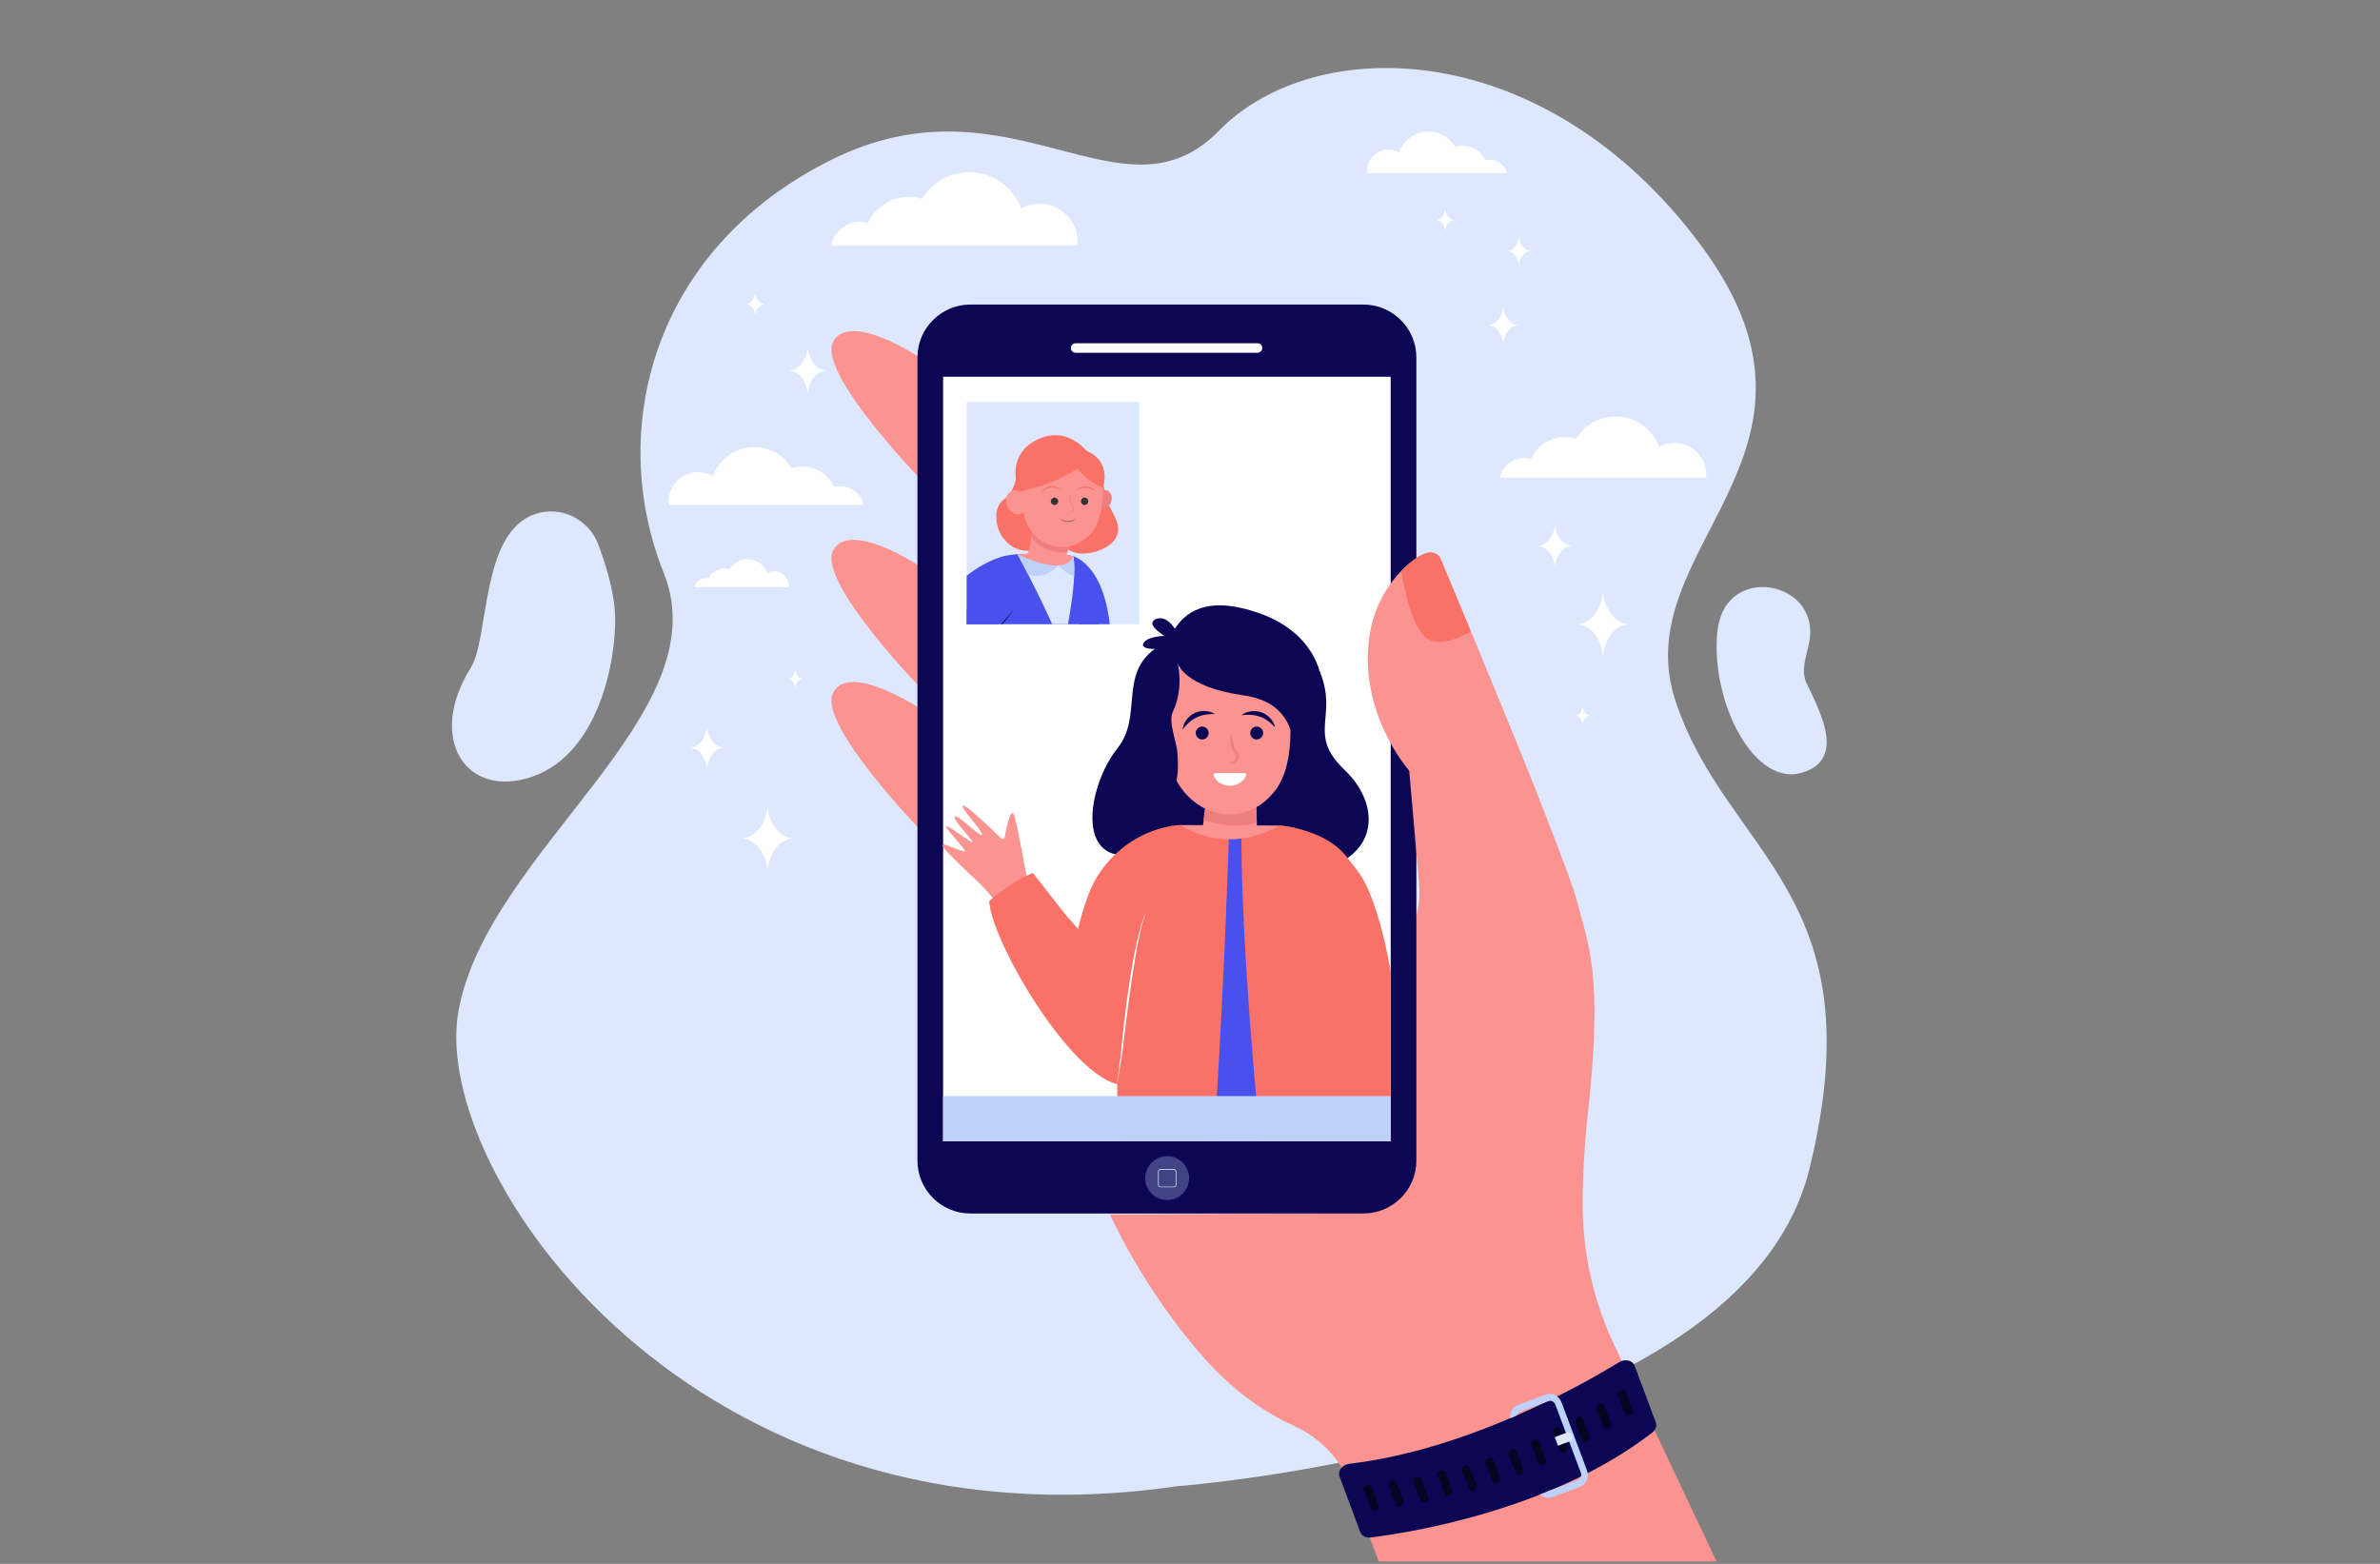 <svg enable-background="new 0 0 350 230" viewBox="0 0 350 230" xmlns="http://www.w3.org/2000/svg" xmlns:xlink="http://www.w3.org/1999/xlink"><rect x="0" y="0" width="350" height="230" fill="#808080" stroke="none"/><defs><path id="a" d="m138.7 55.41h65.82v112.44h-65.82z" transform="matrix(-1 0 0 -1 343.213 223.261)"/><clipPath id="b"><use xlink:href="#a"/></clipPath><clipPath id="c"><use xlink:href="#d"/></clipPath><path id="d" d="m142.17 59.11h25.4v32.69h-25.4z" transform="matrix(-1 0 0 -1 309.727 150.915)"/></defs><path d="m173.19 218.57s82.93-6.1 92.9-46.65-12.13-46.07-19.68-68.78 26.68-36.11 3.77-67.01c-22.91-30.9-56.7-31.44-70.94-16.89-14.24 14.56-30.65-8.89-57.08 4.31-26.43 13.21-32.9 39.9-24.54 60.74s-25.91 40.78-30.2 64.41c-4.29 23.64 34.49 80.29 105.77 69.87z" fill="#dde8fe"/><path d="m102.12 86.36c.17-.76.86-1.33 1.67-1.33.15 0 .29.02.43.06.4-.86 1.27-1.46 2.29-1.46.26 0 .51.04.75.11.54-.9 1.53-1.5 2.66-1.5 1.34 0 2.49.85 2.92 2.05.31-.17.66-.27 1.04-.27 1.18 0 2.13.96 2.13 2.13 0 .07 0 .14-.01.21z" fill="#fff"/><path d="m122.17 36.08c.46-1.99 2.24-3.47 4.36-3.47.39 0 .77.05 1.13.14 1.05-2.24 3.33-3.8 5.97-3.8.68 0 1.34.1 1.96.3 1.42-2.35 4-3.93 6.96-3.93 3.51 0 6.5 2.23 7.63 5.35.8-.45 1.73-.7 2.71-.7 3.08 0 5.57 2.49 5.57 5.57 0 .18-.01.36-.03.54z" fill="#fff"/><path d="m220.55 70.25c.38-1.66 1.87-2.9 3.65-2.9.33 0 .64.04.95.12.88-1.88 2.78-3.18 4.99-3.18.57 0 1.12.09 1.64.25 1.19-1.97 3.35-3.29 5.82-3.29 2.94 0 5.44 1.87 6.39 4.48.67-.37 1.44-.59 2.27-.59 2.58 0 4.66 2.09 4.66 4.66 0 .15-.01.3-.02.45z" fill="#fff"/><path d="m266.06 94.46c1.71-8.64-11.18-11.54-13.25-2.98-.19.77-.31 1.64-.35 2.6-.4 10.28 5.82 21.48 12.44 19.59 6.62-1.88 2.81-8.91.8-13.12-.93-1.97-.08-3.86.36-6.09z" fill="#dde8fe"/><path d="m78.64 75.62c3.77-1.32 7.91.69 9.33 4.43 1.1 2.91 2.37 6.96 2.48 10.52.21 6.43-2.35 20.23-12.13 23.64s-15.61-5.58-9.1-15.98c2.78-4.44 1.39-19.81 9.42-22.61z" fill="#dde8fe"/><g fill="#fff"><path d="m127.04 74.27c-.36-1.57-1.77-2.75-3.45-2.75-.31 0-.61.04-.89.11-.83-1.78-2.63-3.01-4.73-3.01-.54 0-1.06.08-1.55.24-1.13-1.86-3.17-3.11-5.51-3.11-2.78 0-5.15 1.76-6.05 4.24-.64-.35-1.37-.56-2.15-.56-2.44 0-4.41 1.98-4.41 4.41 0 .14.01.29.02.43z"/><path d="m221.6 25.46c-.26-1.13-1.27-1.97-2.47-1.97-.22 0-.44.03-.64.08-.59-1.27-1.89-2.15-3.38-2.15-.39 0-.76.06-1.11.17-.81-1.33-2.27-2.23-3.94-2.23-1.99 0-3.68 1.26-4.33 3.03-.45-.25-.98-.4-1.54-.4-1.74 0-3.16 1.41-3.16 3.16 0 .1.01.21.02.31z"/><path d="m112.87 118.74s.43 4.26 3.8 4.56c-3.36.29-3.8 4.56-3.8 4.56s-.43-4.26-3.8-4.56c3.36-.29 3.8-4.56 3.8-4.56z"/><path d="m118.78 51.24s.31 3.06 2.72 3.27c-2.41.21-2.72 3.27-2.72 3.27s-.31-3.06-2.72-3.27c2.41-.21 2.72-3.27 2.72-3.27z"/><path d="m223.38 34.85s.2 1.92 1.71 2.06c-1.52.13-1.71 2.06-1.71 2.06s-.19-1.92-1.71-2.06c1.51-.14 1.71-2.06 1.71-2.06z"/><path d="m235.74 87.24s.43 4.26 3.8 4.56c-3.36.29-3.8 4.56-3.8 4.56s-.43-4.26-3.8-4.56c3.37-.29 3.8-4.56 3.8-4.56z"/><path d="m103.97 106.95s.29 2.82 2.51 3.01c-2.22.2-2.51 3.01-2.51 3.01s-.29-2.82-2.51-3.01c2.22-.19 2.51-3.01 2.51-3.01z"/><path d="m111.07 43.08s.16 1.54 1.37 1.64c-1.21.11-1.37 1.64-1.37 1.64s-.16-1.54-1.37-1.64c1.21-.1 1.37-1.64 1.37-1.64z"/><path d="m228.66 77.27s.29 2.82 2.51 3.01c-2.22.2-2.51 3.01-2.51 3.01s-.29-2.82-2.51-3.01c2.23-.19 2.51-3.01 2.51-3.01z"/><path d="m212.54 30.78s.15 1.47 1.31 1.58c-1.16.1-1.31 1.58-1.31 1.58s-.15-1.47-1.31-1.58c1.16-.11 1.31-1.58 1.31-1.58z"/><path d="m116.97 98.49s.13 1.26 1.12 1.35c-1 .09-1.12 1.35-1.12 1.35s-.13-1.26-1.12-1.35c.99-.09 1.12-1.35 1.12-1.35z"/><path d="m232.75 103.89s.13 1.26 1.12 1.35c-1 .09-1.12 1.35-1.12 1.35s-.13-1.26-1.12-1.35c1-.09 1.12-1.35 1.12-1.35z"/><path d="m221.07 45.17s.25 2.49 2.22 2.66c-1.97.17-2.22 2.66-2.22 2.66s-.25-2.49-2.22-2.66c1.96-.17 2.22-2.66 2.22-2.66z"/></g><path d="m252.44 229.66h-49.69l-4.12-11.1c-1.46-3.93-4.45-7.09-8.27-8.82-3.6-1.63-8.44-4.58-13.14-9.86-9.14-10.26-13.99-21.26-13.99-21.26l30.8-.15s-2.77-17.23 12.54-40.11c1.64-2.45 2.38-5.39 2.13-8.32l-1.45-16.69s-10.4-11.62-4.02-26.05c0 0 6.1-8.45 8.52-5.36 0 0 18.43 43.9 20.11 50.42 1.68 6.53 3.92 10.63 1.68 31.14-.59 5.43-.81 9.96-.8 13.68.01 7.15 1.61 14.2 4.67 20.67z" fill="#fb9390"/><path d="m135.44 52.68s-10.53-7.04-12.93-2.4 13.68 21.07 13.68 21.07z" fill="#fb9390"/><path d="m135.44 83.38s-10.53-7.04-12.93-2.4 13.68 21.07 13.68 21.07z" fill="#fb9390"/><path d="m135.44 104.29s-10.53-7.04-12.93-2.4 13.68 21.07 13.68 21.07z" fill="#fb9390"/><path d="m142.71 44.79h57.79c4.3 0 7.79 3.49 7.79 7.79v96.16 21.94c0 4.34-3.53 7.79-7.79 7.79h-57.79c-4.3 0-7.79-3.48-7.79-7.79v-96.16-21.94c0-4.34 3.53-7.79 7.79-7.79z" fill="#0b0754"/><use fill="#fff" xlink:href="#a"/><g clip-path="url(#b)"><path d="m194.07 98.74c2.8 6.7-1.96 9.15 3.68 14.51 5.64 5.37 5.13 13.76-6.05 15.16-11.17 1.4-21.99-1.51-27.6-2.74-5.62-1.23-3.51-10.96.23-15.62s.21-10.85 5.52-14.62c6.14-3.52 24.22 3.31 24.22 3.31z" fill="#0b0754"/><path d="m176.69 95.83c-.23-.13-2.38-.62-2.8-.47-.41.16-1.35 1.4-1.45 1.89s-.6.13-.16 1.32-.95 2.8 1.26 1.3 2.84-1.14 2.97-2.31c.13-1.16.18-1.73.18-1.73z" fill="#ffc0bb"/><path d="m183.74 192.64-1.19-14.26s9.88-8.81 14.82-14.92c.12 6.23-.25 17.42-.76 29.18z" fill="#026eaf"/><path d="m178.75 192.64h-14.65l2.67-23.2 5.86-5.03s23.99-12.05 24.74 2.32c.04.69-1.89-1.86-1.87-1-7.67 11.51-12.95 13.37-12.95 13.37z" fill="#026eaf"/><path d="m184.82 123.07c.02-.03.04-.05.06-.08l-.2-6.61-7.36 1.6-.61 5.13c.01 0 4.81 4.59 8.11-.04z" fill="#fb9390"/><path d="m184.82 121.01-.14-4.62-7.47 2.43-.2 1.73c1.67.62 4.83 1.35 7.81.46z" fill="#ef7f7f"/><path d="m166.5 133.92 3.82-3.97s1.58-4.09 1.58-4.47c0-.37 2.24-3.23 2.24-3.23l1.57.26s7.84.64 8.19.68 10.51 2.65 10.51 2.65 3.95 38.36 2.24 40.35c0 0-12.5 2.23-28.55.37 0 0-1.45-.12-2.5-4.09-1.07-3.98.9-28.55.9-28.55z" fill="#4951ec"/><path d="m186.99 125.21 1.07-3.8s7.39.09 12.12 7.45c2.37 3.69 5.28 14.62 5.27 24.95-.01 6.27 1.51 18.06-4.49 22.44-1.3.95-7.9.99-8-.1-.46-4.77-1.13-25.96-1.13-26.52s-2.09-10.85-1.81-12.52c.27-1.66-3.03-11.9-3.03-11.9z" fill="#fa7167"/><path d="m198.15 140.47c.07 8.89-.29 14.08-.15 19.41s-1.23 9.18-1.59 9.76c-4.79-13.98-1.38-25.32-1.38-25.32z" fill="#fa7167"/><path d="m182.55 122.27c.72.06 1.22.11 1.31.12.37.04 4.22-.98 4.22-.98s9.39.57 11.38 7.38c-.61 5.86-1.75 10.95-1.75 24.94 0 0 .76 15.55-2.19 16.96 0 0-2.54.56-9.82.72-.68-6.58-3.16-31.78-3.15-49.14z" fill="#fa7167"/><path d="m165.48 134.41 4.03-4.45s1.67-4.59 1.67-5.01 2.36-3.62 2.36-3.62l1.66.29s3.06.26 5.54.48c0 0-.51 19.9-2.41 49.29-3.92.26-10.77-.11-11.72-.49 0 0-.86-.33-1.97-4.78-1.12-4.44.84-31.71.84-31.71z" fill="#fa7167"/><path d="m189.21 112.57c.42-1.63.55-3.34.56-4.82 0-.32.02-.63.04-.95.1-1.28-.02-2.61-.41-3.96-1.26-4.35-5.11-7.38-9.34-7.37-5.7.02-9.97 5.2-9.47 11.13-.63-.31-1.31-.34-1.88 0-1.09.64-1.36 2.36-.59 3.83.77 1.48 2.28 2.15 3.37 1.51.15-.09.29-.2.41-.33.91 5 5.1 8.58 9.71 8.11 2.26-.23 4.22-1.38 5.62-3.09.92-.97 1.67-2.71 1.98-4.06z" fill="#fb9390"/><g fill="#0b0754"><path d="m177.74 107.71c.05.52-.33.98-.85 1.04-.52.05-.98-.33-1.04-.85-.05-.52.33-.98.85-1.04.52-.05.98.33 1.04.85z"/><path d="m185.72 107.55c.17.63-.32 1.24-.98 1.2-.4-.02-.74-.31-.85-.69-.17-.63.32-1.24.98-1.2.4.03.74.31.85.69z"/><path d="m178.65 105c-.5.01-.97.04-1.42.11-.45.08-.87.21-1.26.4s-.77.42-1.09.74l-.13.11c-.04.04-.08.08-.12.12l-.25.25c-.16.17-.3.37-.49.55.05-.24.11-.49.2-.73.12-.22.21-.47.38-.67.29-.43.73-.77 1.2-1 .48-.23 1.01-.34 1.53-.31.51.04 1.02.16 1.45.43z"/><path d="m182.56 105.18c.4-.31.89-.49 1.4-.57.51-.07 1.05-.02 1.55.16s.96.47 1.3.87c.19.18.31.42.45.62.12.23.21.46.28.7-.2-.16-.36-.34-.54-.49l-.27-.23c-.05-.04-.08-.08-.13-.11l-.14-.1c-.36-.28-.76-.47-1.16-.62-.41-.15-.84-.24-1.3-.27-.48-.03-.95-.01-1.44.04z"/></g><path d="m181.05 107.72c-.1.48-.12.96-.09 1.45.02.24.06.49.12.73.07.24.16.49.35.72.22.22.32.28.37.46.05.16 0 .34-.1.52-.21.35-.64.58-1.09.74.48.03 1.02-.1 1.38-.53.18-.21.3-.51.23-.83s-.23-.45-.45-.67c-.12-.14-.21-.34-.28-.55-.08-.21-.12-.43-.18-.66-.09-.44-.17-.91-.26-1.38z" fill="#ef7f7f"/><path d="m178.65 113.7h4.4c.66 0-.28 1.86-2.2 1.86s-2.76-1.86-2.2-1.86z" fill="#fff"/><path d="m174.62 125.14-1.07-3.8s-7.39.09-12.12 7.45c-2.37 3.69-4.25 12.42-4.49 19.64-.21 6.26 5.2 11.29 11.43 10.53 1.59-.2 2.76-.72 2.87-1.8.46-4.77-1.44-7.04-1.44-7.59 0-.56 2.09-10.85 1.81-12.52-.29-1.67 3.01-11.91 3.01-11.91z" fill="#fa7167"/><path d="m147.74 123.17c-.04.22-.32.31-.48.15-1.27-1.23-5.27-5.08-5.66-4.83-.46.3 3.04 3.82 2.82 4.28s-3.54-3.06-3.98-2.67c-.44.4 2.7 3.51 2.57 3.74s-3.45-2.43-3.85-2.35 2.81 3.35 2.73 3.68c-.07.33-3.04-1.2-3.2-.96s-.31.37 5.38 5.71c0 0 2.18 2.23 2.47 3l2.64-.39 1.93-2.84s-1.72-9.89-2.1-10.06c-.35-.13-.6.09-1.27 3.54z" fill="#fb9390"/><path d="m165.59 159.59c-7.16.45-19.75-20.84-20.12-27.06 0 0 3.01-2.77 6.43-4.14 0 0 1.98 2.56 4.27 5.46 2.97 3.76 10.84 11.61 13.27 16.25 2.44 4.65 1.25 9.17-3.85 9.49z" fill="#fa7167"/><path d="m188.08 121.41s-6.83 4.61-14.53-.07z" fill="#fb9390"/><path d="m164.23 159.69c.18-.98.11-.59.28-1.59.66-3.84.5-2.91.72-4.79.52-4.27 1.03-8.39 1.77-12.77.35-1.95.78-4.52 1.56-6.33-.48.88-.85 2.22-1.09 3.13-.27 1.06-.5 2.12-.7 3.18-.74 3.76-1.41 9.01-1.77 12.78-.26 2.73.02.29-.57 4.79-.13.99-.08.59-.2 1.6z" fill="#fff"/><path d="m169.88 95.44c-.01 0-.02 0-.03 0-2.05.02-1.76-.69-1.76-.69.34-1.16 3.13-1.23 3.13-1.23s-.82-.49-1.48-1.23.08-1.17.08-1.17c1.35-.67 2.42.54 2.95 1.34 1.36-2.02 4.32-5.2 12.62-2.2 8.31 3 9.76 9.95 8.68 12.53-.78 1.87-1.81 3.81-2.47 6.07-.1.35-1 5.22-1.03 4.85-.28-3.51.52-10.28-7.71-11.44-8.81-1.25-9.67-4.74-9.67-4.74s.96 3.66-.73 7.19c-.68 1.43.57 4.4.69 5.97.36 4.72-.68 5.01-.69 5.68 0 .3-3.35-1.14-3.51-1.4-1.6-2.54-4.21-14.78.93-19.53z" fill="#0b0754"/></g><path d="m158.18 51.88h26.75c.39 0 .7-.32.7-.7 0-.39-.32-.7-.7-.7h-26.75c-.39 0-.7.32-.7.7-.01.38.31.7.7.7z" fill="#fff"/><path d="m168.42 173.01c-.16 1.99 1.49 3.64 3.48 3.48 1.57-.12 2.84-1.39 2.96-2.96.16-1.99-1.49-3.64-3.48-3.48-1.56.12-2.83 1.39-2.96 2.96z" fill="#bed1f9" opacity=".3"/><path d="m170.3 174.23v-1.93c0-.21.17-.38.38-.38h1.93c.21 0 .38.17.38.38v1.93c0 .21-.17.38-.38.38h-1.93c-.21.01-.38-.17-.38-.38zm.38-2.2c-.15 0-.28.13-.28.28v1.93c0 .15.13.28.28.28h1.93c.15 0 .28-.13.28-.28v-1.93c0-.15-.12-.28-.28-.28z" fill="#dde8fe"/><path d="m138.7 161.2h65.82v6.65h-65.82z" fill="#bed1f9" transform="matrix(-1 0 0 -1 343.213 329.052)"/><path d="m238.12 200.33c-5.26 3.23-22.19 12.89-39.69 14.95-1.03.12-1.75 1.06-1.44 1.87l3.06 8.19c.2.54.81.86 1.5.78 5.16-.63 26.44-3.83 41.42-15.42.51-.39.72-.99.53-1.5l-3.12-8.36c-.3-.78-1.4-1.03-2.26-.51z" fill="#0b0754"/><path d="m239.54 208.21.29-.11c.24-.09.37-.36.28-.6l-1.03-2.76c-.09-.24-.36-.37-.6-.28l-.29.11c-.24.09-.37.36-.28.6l1.03 2.75c.09.26.36.38.6.29z" fill="#050521"/><path d="m236.46 210.12.16-.06c.28-.1.42-.42.32-.69l-.98-2.62c-.1-.28-.42-.42-.69-.32l-.16.06c-.28.1-.42.42-.32.69l.98 2.62c.1.29.41.43.69.32z" fill="#050521"/><path d="m233.31 212.05.16-.06c.28-.1.42-.42.32-.69l-.98-2.62c-.1-.28-.42-.42-.69-.32l-.16.06c-.28.1-.42.42-.32.69l.98 2.62c.1.28.41.43.69.32z" fill="#050521"/><path d="m230.06 213.62.16-.06c.28-.1.42-.42.32-.69l-.98-2.62c-.1-.28-.42-.42-.69-.32l-.16.06c-.28.1-.42.42-.32.69l.98 2.62c.1.28.41.42.69.32z" fill="#050521"/><path d="m226.87 215.44.16-.06c.28-.1.42-.42.32-.69l-.98-2.62c-.1-.28-.42-.42-.69-.32l-.16.06c-.28.1-.42.42-.32.69l.98 2.62c.1.28.41.43.69.32z" fill="#050521"/><path d="m223.53 216.89.16-.06c.28-.1.42-.42.32-.69l-.98-2.62c-.1-.28-.42-.42-.69-.32l-.16.06c-.28.1-.42.42-.32.69l.98 2.62c.1.28.41.42.69.32z" fill="#050521"/><path d="m220.07 218.18.29-.11c.24-.09.37-.36.28-.6l-1.03-2.75c-.09-.24-.36-.37-.6-.28l-.29.11c-.24.09-.37.36-.28.6l1.03 2.75c.09.25.36.37.6.28z" fill="#050521"/><path d="m216.67 219.25.16-.06c.28-.1.42-.42.32-.69l-.98-2.62c-.1-.28-.42-.42-.69-.32l-.16.06c-.28.1-.42.42-.32.69l.98 2.62c.1.28.41.42.69.32z" fill="#050521"/><path d="m213 219.99.29-.11c.24-.09.37-.36.28-.6l-1.03-2.75c-.09-.24-.36-.37-.6-.28l-.29.11c-.24.09-.37.36-.28.6l1.03 2.75c.09.25.36.37.6.28z" fill="#050521"/><path d="m209.49 220.96.29-.11c.24-.09.37-.36.28-.6l-1.03-2.76c-.09-.24-.36-.37-.6-.28l-.29.11c-.24.09-.37.36-.28.6l1.03 2.75c.08.26.35.38.6.29z" fill="#050521"/><path d="m205.91 221.55.16-.06c.28-.1.42-.42.32-.69l-.98-2.62c-.1-.28-.42-.42-.69-.32l-.16.06c-.28.1-.42.42-.32.69l.98 2.62c.1.28.41.42.69.32z" fill="#050521"/><path d="m202.19 222.17.29-.11c.24-.09.37-.36.28-.6l-1.03-2.75c-.09-.24-.36-.37-.6-.28l-.29.11c-.24.09-.37.36-.28.6l1.03 2.76c.09.24.36.36.6.27z" fill="#050521"/><path d="m227.73 219.3-.01-.04c.06-.01.11-.02.17-.04l4.14-1.55c.41-.15.61-.64.44-1.08l-3.74-10c-.16-.44-.63-.68-1.04-.52l-4.14 1.55c-.24.09-.41.3-.47.54-.33.14-.65.28-.98.43-.11-.84.32-1.66 1.09-1.95l4.14-1.55c.91-.34 1.94.18 2.31 1.16l3.74 10c.37.98-.07 2.05-.98 2.39l-4.14 1.55c-.62.23-1.3.06-1.79-.39.41-.15.84-.33 1.26-.5z" fill="#bed1f9"/><path d="m228.64 211.36 1.8-.67c.32-.12.69.06.82.41s-.03.73-.35.85l-1.8.67z" fill="#dde8fe"/><path d="m209.6 123.42s-.4 1.48-1.29 2.2l-1.07-12.27s-7.65-8.55-5.8-20.08c.63-3.95 2.6-7.58 5.6-10.22 1.71-1.51 3.6-2.51 4.71-1.1 0 0 8.67 20.64 14.66 35.72z" fill="#fb9390"/><path d="m210.18 94.08c-2.4-1.1-3.65-7.33-4.09-10.14 1.92-1.93 4.33-3.67 5.65-1.99 0 0 1.91 4.55 4.55 10.93-1.8 1.01-4.31 2.02-6.11 1.2z" fill="#f97167"/><use fill="#dde8fe" xlink:href="#d"/><g clip-path="url(#c)"><path d="m164.27 109.84c-.04-.11.06-.22.18-.2 1.78.43 1.95.36 1.95.15 0-.12-1.32-1.08-2.51-1.91.01.01.01.02.01.02l-1.46.92s-2 .84-2.05.86c.03.14.04.24.04.24 1.3 3.87 1.4 3.82 1.55 3.8s.07-1.76.24-1.73c.17.04 1.03 2.27 1.16 2.1.12-.17-.42-2.33-.28-2.34s.94 2.16 1.22 2.04-.67-2.47-.4-2.48 1.18 2.42 1.43 2.27c.19-.12-.77-2.87-1.08-3.74z" fill="#4851ec"/><path d="m157.59 81.75s4.74.79 5.68 10.7.58 11.61 1.5 15.55c0 0-2.29 1.72-5.27 1.91 0 0-.03-.84-.12-1.41s-.85-20.49-.85-20.49z" fill="#4851ec"/><path d="m149.48 69.63s.03 2.44-1.89 3.85c-1.6 1.18-1.21 4.07-.18 5.48 1.05 1.44 2.96 3.03 6.75 1.23 1.63-.78 0-10.77 0-10.77z" fill="#fa7167"/><path d="m162.22 70.01s-.01 2.61.89 4.35c1.04 2.01 1.95 3.37.79 5.05-1.02 1.47-4.71 2.85-6.89 1.38-1.5-1.02.65-10.97.65-10.97z" fill="#fa7167"/><path d="m161.22 73.08c-.28.75-.01 1.53.59 1.75s1.31-.21 1.58-.96c.28-.75.01-1.53-.59-1.75-.6-.21-1.31.21-1.58.96z" fill="#ef7f7f"/><path d="m152.04 76.67s-.58 4.81-1.47 6.16c0 0 2.51 3.47 5.92 1.45 0 0 .49-4.09 1.09-4.99.59-.91-5.54-2.62-5.54-2.62z" fill="#fb9390"/><path d="m152.04 76.67s-.13 1.06-.36 2.33c.89 1.19 2.23 2.03 3.79 2.22.51.06 1.02.05 1.51-.03.17-.82.37-1.57.59-1.9.6-.91-5.53-2.62-5.53-2.62z" fill="#ef7f7f"/><path d="m161.15 77.41c.17-.32.32-.67.43-1.03.32-.96.46-1.98.52-2.86.01-.19.03-.38.06-.57.11-.76.08-1.56-.13-2.37-.66-2.63-3.01-4.54-5.72-4.65-3.65-.14-6.55 2.83-6.43 6.38-.39-.2-.83-.24-1.2-.05-.72.35-.95 1.37-.51 2.27s1.38 1.35 2.1.99c.1-.05.19-.11.27-.18.41 3.01 2.97 5.26 5.93 5.1 1.45-.07 2.74-.71 3.7-1.69.06-.06.13-.12.2-.2.32-.34.57-.73.78-1.14z" fill="#fb9390"/><path d="m155.62 73.7c.02.3-.21.55-.51.57s-.55-.21-.57-.51.21-.55.51-.57c.3-.01.56.22.57.51z" fill="#333"/><path d="m160.04 73.7c.02.3-.21.55-.51.57s-.55-.21-.57-.51.21-.55.51-.57c.31-.01.56.22.57.51z" fill="#333"/><path d="m157.35 72.23c0 .17-.01.35 0 .52 0 .17.01.35.03.52s.04.34.08.51c.04.16.1.33.19.46.08.1.13.12.17.2.05.08.09.16.11.26.03.19-.05.38-.17.51-.12.14-.28.23-.44.29-.17.06-.34.08-.52.08.09-.01.17-.02.26-.04.08-.02.17-.05.24-.08.16-.07.3-.17.4-.29.1-.13.17-.29.14-.45-.01-.08-.05-.15-.09-.22-.04-.06-.1-.1-.17-.19-.06-.07-.1-.16-.13-.24s-.06-.17-.08-.26c-.04-.17-.06-.35-.07-.52-.01-.36.01-.71.05-1.06z" fill="#ef7f7f"/><g fill="#fa7167"><path d="m149.88 72.31s7.27-1.4 10.61-5.09c0 0-3.04-4.98-7.99-2.55-4.94 2.44-2.62 7.64-2.62 7.64z"/><path d="m157.41 67.6s2.09 3.22 4.79 4.11c0 0 1.7-4.59-3.77-5.83-5.46-1.24-1.02 1.72-1.02 1.72z"/><path d="m156.09 72.08c-.24-.13-.5-.23-.76-.29s-.52-.08-.79-.06c-.13.01-.26.04-.39.07-.06.02-.13.04-.19.06-.03.01-.06.03-.09.04s-.06.02-.09.04c-.24.11-.47.27-.69.43.16-.22.37-.42.62-.57.12-.07.25-.14.39-.18.14-.05.28-.08.42-.09.29-.03.58.01.85.11.13.05.26.11.38.18.12.08.24.16.34.26z"/><path d="m158.26 72.08c.1-.1.21-.18.33-.25s.25-.13.38-.18c.27-.1.56-.14.85-.11.14.01.29.04.42.09.14.04.27.11.39.18.24.15.45.34.62.57-.22-.17-.45-.32-.69-.43-.03-.02-.06-.03-.09-.04s-.06-.03-.09-.04c-.06-.02-.12-.05-.19-.06-.13-.04-.26-.06-.39-.07-.26-.02-.53 0-.79.06-.25.05-.51.15-.75.28z"/></g><path d="m155.67 76.17c.1.07.2.14.31.2s.22.11.33.15c.23.09.46.14.7.15s.48-.04.7-.12c.22-.09.43-.22.62-.37-.09.09-.18.17-.28.24s-.21.13-.32.18-.23.09-.35.11-.25.03-.37.03c-.25-.01-.49-.07-.72-.17s-.44-.23-.62-.4z" fill="#333"/><path d="m160.61 105.58c-.08-.96-.09-1.92-.03-2.88.25-3.7.66-8 .9-11.25.41-5.5-2.86-9.37-3.63-9.62s-1.22-.17-1.4-.2c-.18-.02-3.67.28-3.67.28l-3.14-.41c-1.15.12-1.88.25-1.88.25s-4.41 2.9-4.78 5.29c-.38 2.39-2.77 7.18-3.15 9.89s0 7.61 0 7.61l.22 2.49c-.3 3.21-.29 6.67-.18 7.12 16.94-.36 20.61-4.72 20.61-4.72z" fill="#4951ec"/><path d="m146.01 108.07c-1.43-.67-3.16-.49-4.54-.15-.07.02-.13.07-.2.06-1.34-.11-1.23.51-1.12.78.03.08.25.44.65.5.17.03.21.03.51.03 1.75.02.21 2.19.89 2.15.86-.05.51-1.9.96-1.89.85.01-.06 1.73.51 1.79.62.06-.02-1.9.95-1.91.52 0-.01 1.87.59 1.7.63-.18-.02-1.76.57-1.77.87-.02-.1 1.66.55 1.71.38.04.69-2.53-.32-3z" fill="#ffc0bb"/><path d="m147.77 81.75s-5.48 1.26-8.69 6.45-4.21 9.63.59 20.11c0 0 4.61.66 5.64-.47l-3.24-10.48 6.36-7.46z" fill="#4951ec"/><path d="m147.05 91.97c-.73.8-1.47 1.6-2.23 2.37s-1.54 1.52-2.37 2.22c-.41.35-.84.68-1.29.98s-.92.57-1.45.72c.26-.06.53-.14.77-.25l.19-.08c.06-.03.12-.06.18-.09l.18-.1.18-.1c.25-.15.5-.32.74-.49.06.3.13.6.2.89.06.28.13.56.2.84s.14.56.22.83c.15.55.31 1.11.47 1.66.33 1.1.67 2.2 1.04 3.28.36 1.07.74 2.13 1.13 3.18-.39.22-.82.37-1.26.47-.46.1-.94.16-1.42.18s-.96.02-1.44 0c-.48-.03-.96-.07-1.43-.14.47.09.95.15 1.43.2.48.04.96.06 1.44.04s.96-.06 1.44-.16c.47-.1.94-.25 1.37-.49l.06-.03-.02-.06c-.39-1.08-.76-2.16-1.13-3.25-.36-1.09-.72-2.18-1.05-3.27-.33-1.1-.66-2.2-.94-3.31-.08-.31-.15-.61-.23-.92.17-.13.35-.26.51-.39.43-.34.84-.7 1.24-1.06.4-.37.79-.75 1.17-1.13.38-.39.76-.78 1.12-1.18.37-.4.73-.81 1.08-1.22.71-.82 1.39-1.67 2.04-2.54-.69.78-1.41 1.6-2.14 2.4z" fill="#07085b"/><path d="m157.85 81.83-8.21-.33s5.04 9.43 6.65 14.13c0 0 2.28-9.94 1.56-13.8z" fill="#dde8fe"/><path d="m155.67 83.11s1.04 1.27 2.27 1.68c.06-1.18.05-2.16-.09-2.96l-2.77.1-4.78-.18-.66-.25s.64 1.21 1.54 2.97c1.16.41 2.79.42 4.49-1.36z" fill="#bed1f9"/><path d="m149.64 81.5s6.71 3.53 8.21.33c0 0-1.81-.77-8.21-.33z" fill="#fb9390"/></g></svg>